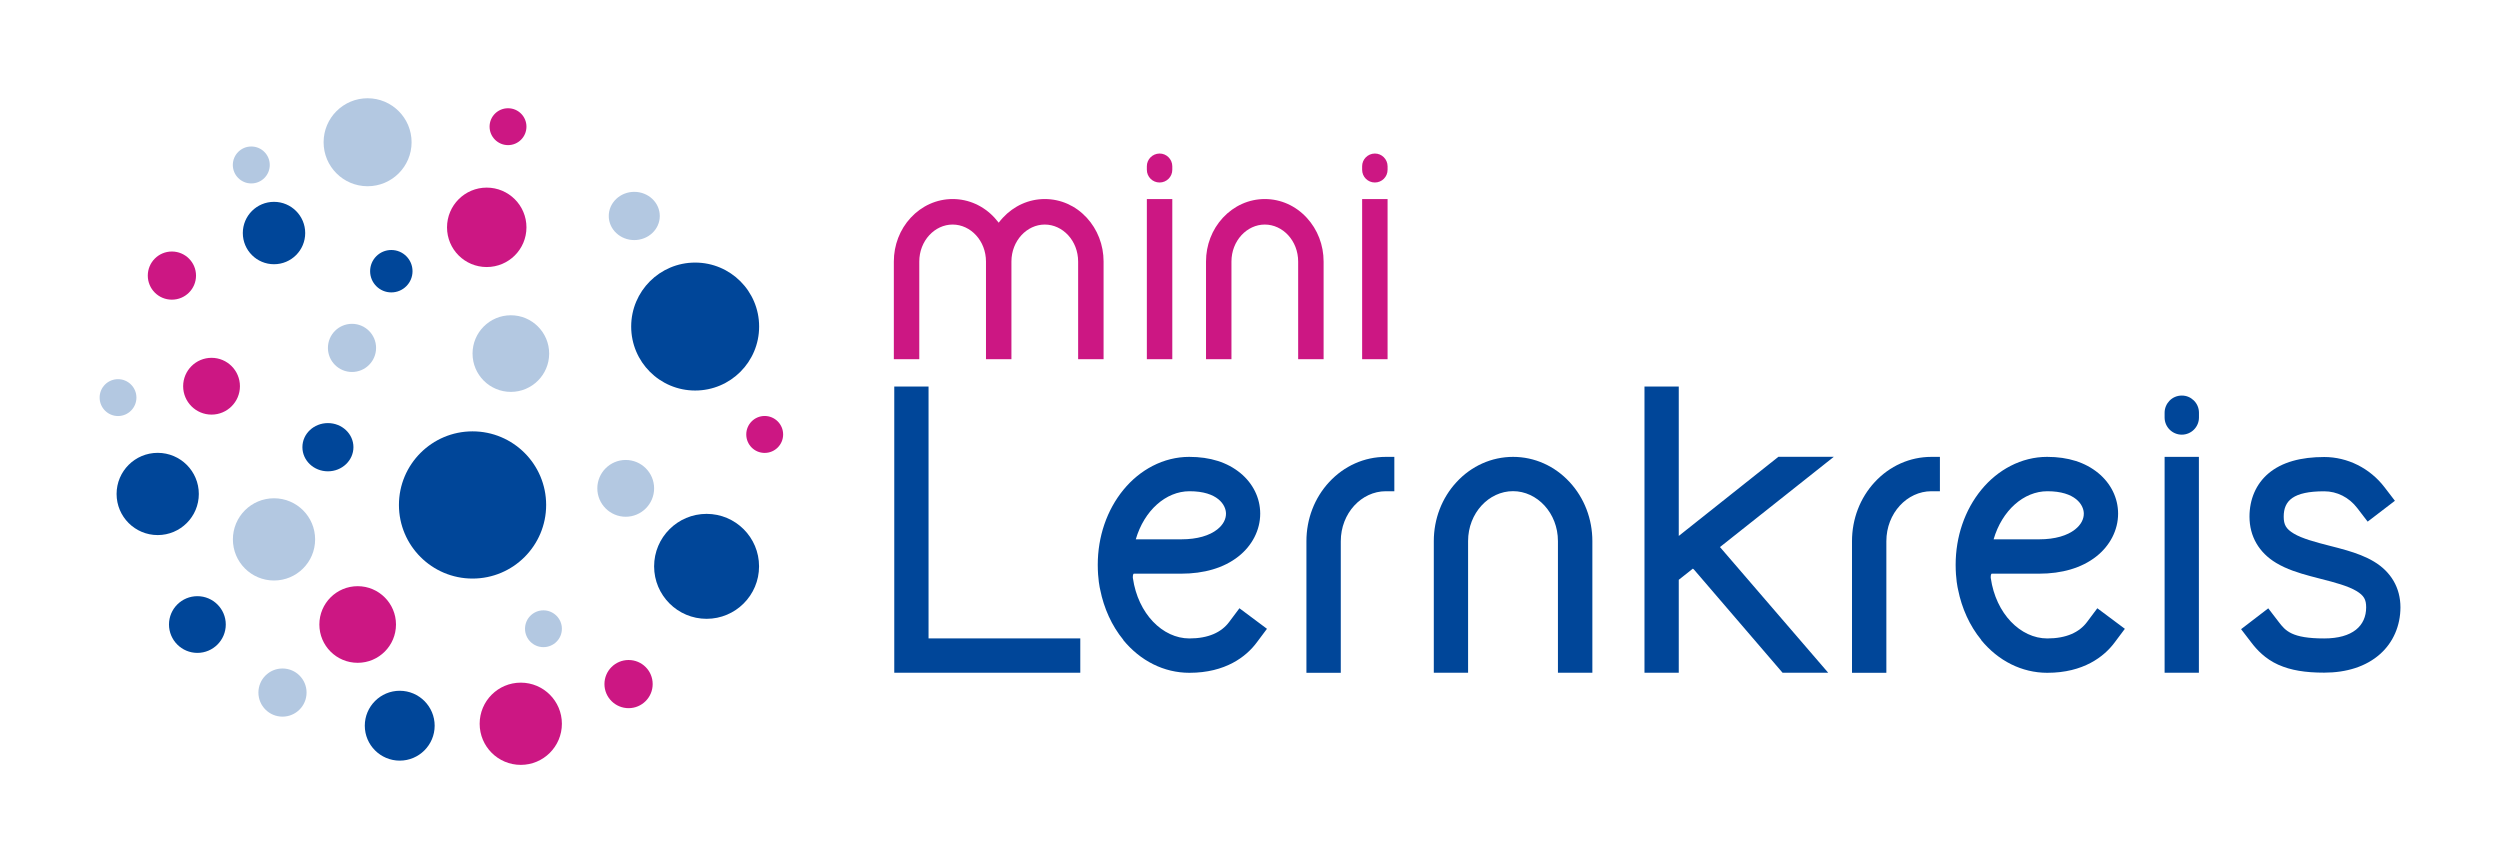 <?xml version="1.0" encoding="UTF-8"?>
<svg xmlns="http://www.w3.org/2000/svg" id="Ebene_1" version="1.1" viewBox="0 0 347.8 120.09">
  <defs>
    <style>
      .st0 {
        opacity: .3;
      }

      .st0, .st1 {
        fill: #004699;
      }

      .st2 {
        fill: #cc1783;
      }
    </style>
  </defs>
  <path class="st2" d="M73.24,31.63c0,3.05-2.47,5.52-5.53,5.52s-5.52-2.47-5.52-5.52,2.47-5.53,5.52-5.53,5.53,2.47,5.53,5.53Z"></path>
  <path class="st1" d="M42.46,32.42c0,2.4-1.94,4.34-4.34,4.34s-4.34-1.94-4.34-4.34,1.94-4.34,4.34-4.34,4.34,1.95,4.34,4.34Z"></path>
  <path class="st2" d="M33.38,53.73c0,2.18-1.77,3.95-3.95,3.95s-3.95-1.77-3.95-3.95,1.77-3.95,3.95-3.95,3.95,1.77,3.95,3.95Z"></path>
  <path class="st1" d="M57.39,37.73c0,1.63-1.32,2.95-2.95,2.95s-2.95-1.32-2.95-2.95,1.32-2.95,2.95-2.95,2.95,1.32,2.95,2.95Z"></path>
  <path class="st0" d="M76.4,49.19c0,2.94-2.39,5.33-5.33,5.33s-5.33-2.38-5.33-5.33,2.39-5.33,5.33-5.33,5.33,2.39,5.33,5.33Z"></path>
  <path class="st1" d="M105.61,45.43c0,4.92-3.98,8.9-8.9,8.9s-8.9-3.98-8.9-8.9,3.98-8.9,8.9-8.9,8.9,3.98,8.9,8.9Z"></path>
  <path class="st1" d="M75.98,70.25c0,5.66-4.59,10.24-10.24,10.24s-10.24-4.59-10.24-10.24,4.59-10.24,10.24-10.24,10.24,4.58,10.24,10.24Z"></path>
  <path class="st0" d="M52.32,48.4c0,1.85-1.5,3.35-3.35,3.35s-3.35-1.5-3.35-3.35,1.5-3.35,3.35-3.35,3.35,1.5,3.35,3.35Z"></path>
  <path class="st0" d="M43.84,75.04c0,3.16-2.56,5.72-5.72,5.72s-5.72-2.56-5.72-5.72,2.56-5.72,5.72-5.72,5.72,2.56,5.72,5.72Z"></path>
  <path class="st1" d="M49.17,62.21c0,1.85-1.59,3.36-3.55,3.36s-3.55-1.5-3.55-3.36,1.59-3.35,3.55-3.35,3.55,1.5,3.55,3.35Z"></path>
  <path class="st1" d="M105.6,78.79c0,4.03-3.27,7.3-7.3,7.3s-7.3-3.27-7.3-7.3,3.27-7.3,7.3-7.3,7.3,3.27,7.3,7.3Z"></path>
  <path class="st0" d="M57.26,19.79c0,3.38-2.74,6.12-6.12,6.12s-6.12-2.74-6.12-6.12,2.74-6.12,6.12-6.12,6.12,2.74,6.12,6.12Z"></path>
  <path class="st0" d="M91.79,30.05c0,1.85-1.59,3.35-3.55,3.35s-3.55-1.5-3.55-3.35,1.59-3.36,3.55-3.36,3.55,1.5,3.55,3.36Z"></path>
  <path class="st1" d="M60.47,100.96c0,2.68-2.18,4.86-4.86,4.86s-4.86-2.18-4.86-4.86,2.18-4.86,4.86-4.86,4.86,2.18,4.86,4.86Z"></path>
  <path class="st0" d="M91,67.94c0,2.18-1.77,3.95-3.95,3.95s-3.95-1.77-3.95-3.95,1.77-3.95,3.95-3.95,3.95,1.77,3.95,3.95Z"></path>
  <path class="st1" d="M27.66,68.72c0,3.16-2.56,5.72-5.72,5.72s-5.72-2.56-5.72-5.72,2.56-5.72,5.72-5.72,5.72,2.56,5.72,5.72Z"></path>
  <path class="st2" d="M78.17,100.69c0,3.16-2.56,5.72-5.72,5.72s-5.72-2.56-5.72-5.72,2.56-5.72,5.72-5.72,5.72,2.56,5.72,5.72Z"></path>
  <path class="st2" d="M27.27,38.34c0,1.85-1.5,3.35-3.36,3.35s-3.35-1.5-3.35-3.35,1.5-3.35,3.35-3.35,3.36,1.5,3.36,3.35Z"></path>
  <path class="st0" d="M42.65,96.35c0,1.85-1.5,3.35-3.35,3.35s-3.35-1.5-3.35-3.35,1.5-3.35,3.35-3.35,3.35,1.5,3.35,3.35Z"></path>
  <path class="st2" d="M73.24,17.62c0,1.42-1.15,2.57-2.56,2.57s-2.57-1.15-2.57-2.57,1.15-2.56,2.57-2.56,2.56,1.15,2.56,2.56Z"></path>
  <path class="st2" d="M108.95,60.44c0,1.42-1.15,2.57-2.57,2.57s-2.56-1.15-2.56-2.57,1.15-2.57,2.56-2.57,2.57,1.15,2.57,2.57Z"></path>
  <path class="st0" d="M37.53,22.95c0,1.42-1.15,2.57-2.57,2.57s-2.57-1.15-2.57-2.57,1.15-2.57,2.57-2.57,2.57,1.15,2.57,2.57Z"></path>
  <path class="st0" d="M18.98,55.31c0,1.42-1.15,2.57-2.56,2.57s-2.56-1.15-2.56-2.57,1.15-2.56,2.56-2.56,2.56,1.15,2.56,2.56Z"></path>
  <path class="st1" d="M31.41,86.88c0,2.18-1.77,3.95-3.95,3.95s-3.95-1.77-3.95-3.95,1.77-3.94,3.95-3.94,3.95,1.77,3.95,3.94Z"></path>
  <path class="st2" d="M90.8,95.17c0,1.85-1.5,3.35-3.35,3.35s-3.36-1.5-3.36-3.35,1.5-3.35,3.36-3.35,3.35,1.5,3.35,3.35Z"></path>
  <path class="st2" d="M55.09,86.88c0,2.94-2.38,5.33-5.33,5.33s-5.33-2.38-5.33-5.33,2.39-5.33,5.33-5.33,5.33,2.39,5.33,5.33Z"></path>
  <path class="st0" d="M78.17,87.47c0,1.42-1.15,2.56-2.57,2.56s-2.56-1.15-2.56-2.56,1.15-2.56,2.56-2.56,2.57,1.15,2.57,2.56Z"></path>
  <g>
    <path class="st2" d="M153.53,36.39v13.58h-3.54v-13.58c0-2.91-2.15-5.15-4.64-5.15s-4.64,2.25-4.64,5.15v13.58h-3.54v-13.58c0-2.91-2.15-5.15-4.64-5.15s-4.64,2.25-4.64,5.15v13.58h-3.54v-13.58c0-2.29.83-4.46,2.35-6.1,1.54-1.66,3.62-2.6,5.83-2.6s4.29.93,5.83,2.6c.2.22.4.46.58.69.22-.29.37-.46.58-.69,1.54-1.66,3.62-2.6,5.83-2.6s4.28.92,5.82,2.58c1.52,1.64,2.36,3.82,2.36,6.11Z"></path>
    <path class="st2" d="M162.55,21.86c.33.32.54.78.54,1.27v.49c0,.98-.79,1.77-1.77,1.77s-1.77-.79-1.77-1.77v-.49c0-.48.19-.91.5-1.23.32-.33.78-.54,1.27-.54s.91.19,1.23.5ZM159.55,27.69h3.54v22.28h-3.54v-22.28Z"></path>
    <path class="st2" d="M180.6,49.97v-13.58c0-2.91-2.15-5.15-4.64-5.15s-4.64,2.25-4.64,5.15v13.58h-3.54v-13.58c0-2.29.83-4.46,2.35-6.1,1.54-1.66,3.62-2.6,5.83-2.6s4.29.93,5.83,2.6c1.52,1.64,2.35,3.81,2.35,6.1v13.58h-3.54Z"></path>
    <path class="st2" d="M192.5,21.86c.33.32.54.78.54,1.27v.49c0,.98-.79,1.77-1.77,1.77s-1.77-.79-1.77-1.77v-.49c0-.48.19-.91.5-1.23.32-.33.78-.54,1.27-.54s.91.19,1.23.5ZM189.5,27.69h3.54v22.28h-3.54v-22.28Z"></path>
  </g>
  <g>
    <path class="st1" d="M150.29,88.82v4.77h-25.88v-39.82h4.77v35.04h21.1Z"></path>
    <path class="st1" d="M156.28,89.02c-1.62-1.97-2.71-4.42-3.22-6.98-.06-.24-.34-1.51-.34-3.47,0-3.9,1.26-7.61,3.58-10.44,1.15-1.4,2.52-2.52,4.05-3.31,1.59-.82,3.32-1.26,5.09-1.26,2.93,0,5.3.76,7.12,2.25,1.75,1.44,2.76,3.46,2.76,5.65,0,2.3-1.14,4.47-3.04,5.96-2.04,1.61-4.81,2.39-7.95,2.39h-6.53s-.04,0-.1.01c-.11.14-.11.47-.1.54v.04s.01.04.01.04c.71,4.94,4.13,8.38,7.86,8.38,2.64,0,4.46-.85,5.53-2.29l1.43-1.91,3.83,2.86-1.43,1.91c-1.45,1.95-4.33,4.21-9.36,4.21-3.54,0-6.83-1.66-9.21-4.57ZM158,75.03h6.35c2.23,0,3.93-.53,4.99-1.37.85-.67,1.22-1.45,1.22-2.2,0-1.21-1.16-3.12-5.07-3.12-3.3,0-6.31,2.68-7.48,6.69Z"></path>
    <path class="st1" d="M181.75,93.59v-18.3c0-3.09,1.12-6.02,3.17-8.23,2.08-2.24,4.88-3.5,7.87-3.5h1.19v4.78h-1.19c-3.36,0-6.26,3.03-6.26,6.96v18.3h-4.78Z"></path>
    <path class="st1" d="M216.74,93.59v-18.31c0-3.92-2.9-6.95-6.25-6.95s-6.25,3.03-6.25,6.95v18.31h-4.77v-18.31c0-3.08,1.12-6.01,3.17-8.22,2.07-2.24,4.88-3.5,7.86-3.5s5.79,1.26,7.86,3.5c2.05,2.21,3.17,5.14,3.17,8.22v18.31h-4.77Z"></path>
    <path class="st1" d="M254.32,93.59h-6.33l-12.33-14.36s-.1-.09-.15-.12l-1.96,1.55v12.93h-4.77v-39.82h4.77v20.79l13.86-11.01h7.71l-15.84,12.56c.05.05.05.05.05.05l15,17.42Z"></path>
    <path class="st1" d="M257.65,93.59v-18.3c0-3.09,1.12-6.02,3.17-8.23,2.08-2.24,4.88-3.5,7.87-3.5h1.19v4.78h-1.19c-3.36,0-6.26,3.03-6.26,6.96v18.3h-4.78Z"></path>
    <path class="st1" d="M275.63,89.02c-1.62-1.97-2.71-4.42-3.22-6.98-.06-.24-.34-1.51-.34-3.47,0-3.9,1.26-7.61,3.58-10.44,1.15-1.4,2.52-2.52,4.05-3.31,1.59-.82,3.32-1.26,5.09-1.26,2.93,0,5.3.76,7.12,2.25,1.75,1.44,2.76,3.46,2.76,5.65,0,2.3-1.14,4.47-3.04,5.96-2.04,1.61-4.81,2.39-7.95,2.39h-6.53s-.04,0-.1.01c-.11.14-.11.47-.1.54v.04s.01.04.01.04c.71,4.94,4.13,8.38,7.86,8.38,2.64,0,4.46-.85,5.53-2.29l1.43-1.91,3.83,2.86-1.43,1.91c-1.45,1.95-4.33,4.21-9.36,4.21-3.54,0-6.83-1.66-9.21-4.57ZM277.34,75.03h6.35c2.23,0,3.93-.53,4.99-1.37.85-.67,1.22-1.45,1.22-2.2,0-1.21-1.16-3.12-5.07-3.12-3.3,0-6.31,2.68-7.48,6.69Z"></path>
    <path class="st1" d="M305.19,55.7c.45.43.73,1.04.73,1.72v.66c0,1.32-1.07,2.39-2.39,2.39s-2.39-1.07-2.39-2.39v-.66c0-.64.26-1.23.67-1.66.43-.45,1.04-.73,1.72-.73s1.23.26,1.66.67ZM301.14,63.56h4.77v30.03h-4.77v-30.03Z"></path>
    <path class="st1" d="M316.98,92.49c-1.89-.85-3.03-2.13-3.75-3.07l-1.45-1.89,3.78-2.9,1.45,1.89c.95,1.24,1.82,2.3,6.33,2.3,3.97,0,5.84-1.76,5.84-4.33,0-1.08-.3-1.64-1.37-2.28-1.13-.68-3.01-1.19-4.91-1.67-.49-.12-.99-.25-1.49-.39-1.63-.44-3.3-.96-4.76-1.84-2.39-1.44-3.7-3.7-3.7-6.44,0-2.4.9-4.53,2.63-6,1.88-1.59,4.54-2.29,7.77-2.29s6.35,1.55,8.38,4.2l1.45,1.89-3.79,2.9-1.45-1.89c-1.15-1.5-2.82-2.33-4.6-2.33-4.3,0-5.63,1.3-5.63,3.52,0,1.13.32,1.71,1.4,2.36,1.14.69,3.04,1.2,4.96,1.69.79.2,1.61.41,2.42.65,1.31.39,2.62.86,3.78,1.56,2.37,1.42,3.68,3.65,3.68,6.36,0,2.54-1,4.89-2.85,6.52-1.95,1.73-4.66,2.57-7.76,2.57-2.6,0-4.64-.32-6.37-1.1Z"></path>
  </g>
</svg>
